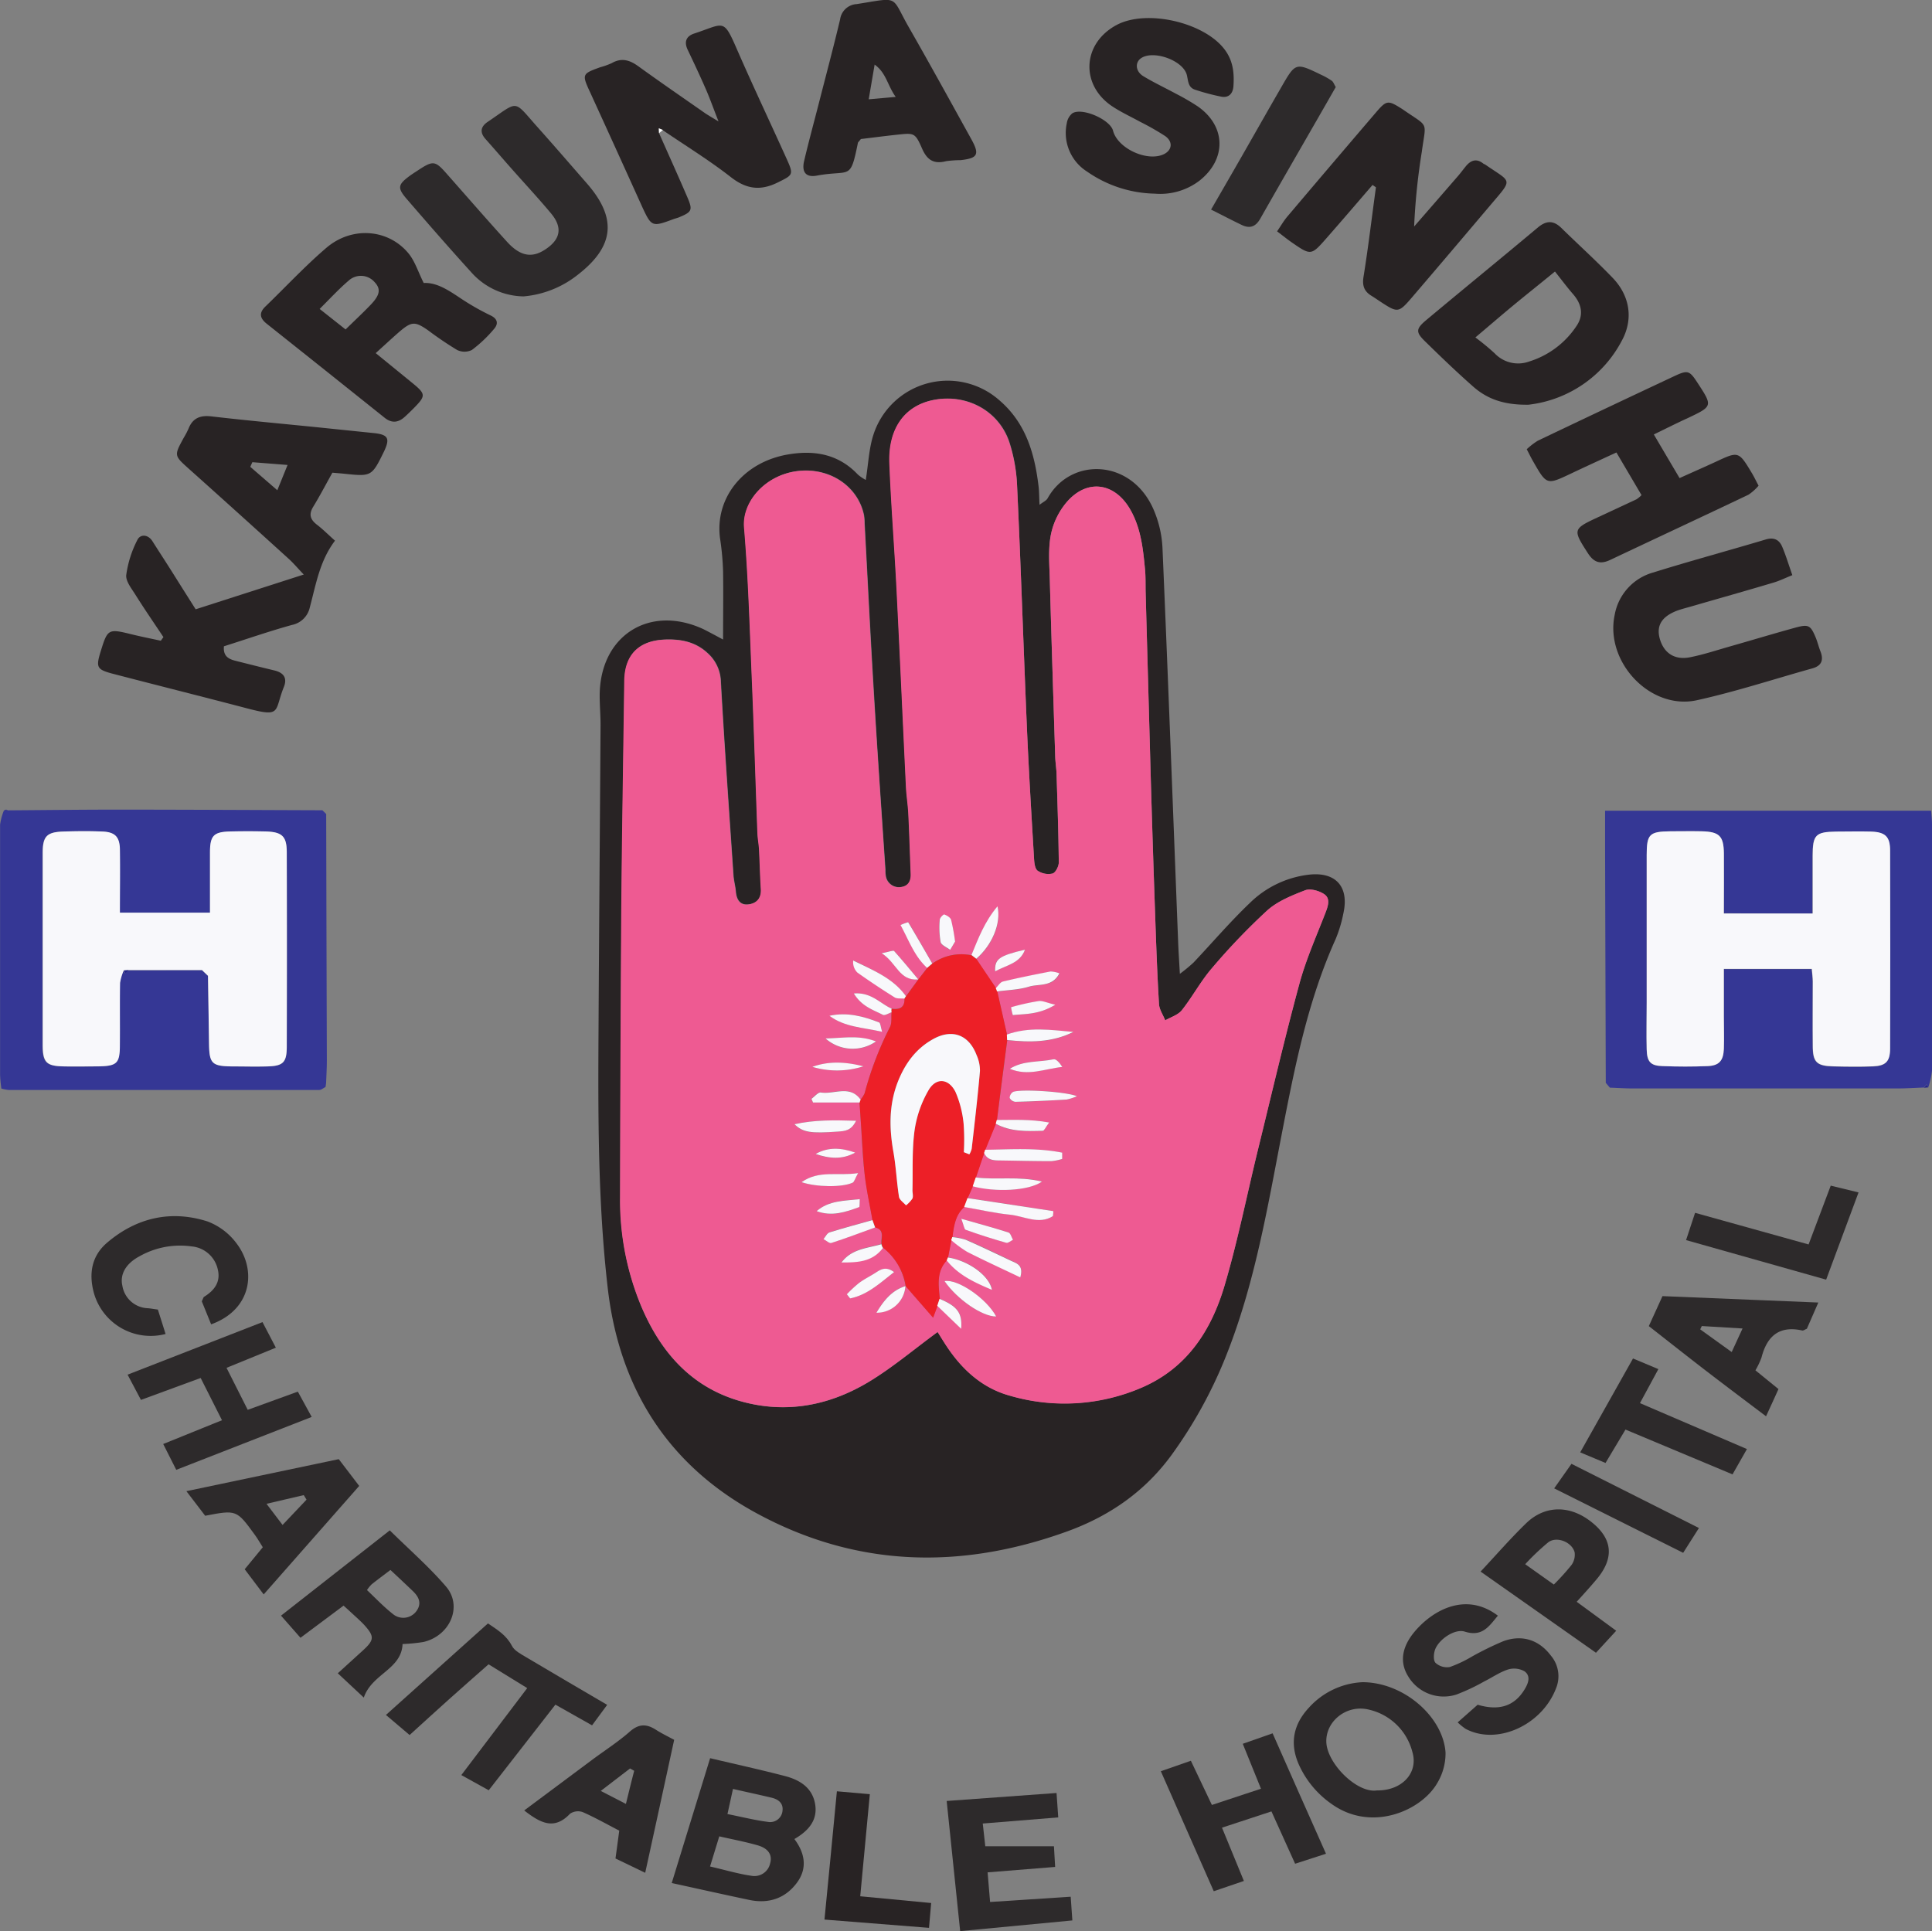 <svg id="Layer_1" data-name="Layer 1" xmlns="http://www.w3.org/2000/svg" viewBox="0 0 466.86 466.74"><rect x="0" y="0" width="466.86" height="466.74" fill="#808080" stroke="none"/><defs><style>.cls-1{fill:#282324;}.cls-2{fill:#353795;}.cls-3{fill:#2d2a2b;}.cls-4{fill:#22248b;}.cls-5{fill:#ee5a92;}.cls-6{fill:#f8f8fb;}.cls-7{fill:#fdfdfd;}.cls-8{fill:#ed1f27;}</style></defs><title>logo</title><path class="cls-1" d="M197.82,177.86c0-5.85.08-11.15,0-16.44a65.49,65.49,0,0,0-.72-7.91c-1.36-9.76,5.52-18.47,16.3-20.36,6.4-1.12,12.28-.16,17,4.85a10.72,10.72,0,0,0,1.9,1.29c.63-3.9.76-7.57,1.85-10.93A18.85,18.85,0,0,1,264.54,120c6.4,5.46,8.56,12.85,9.51,20.79.16,1.31.14,2.64.24,4.51.88-.69,1.64-1,1.95-1.57,5.51-9.92,20-9.62,25.46,2.38a26.49,26.49,0,0,1,2.3,9.63c1.37,31.79,2.55,63.58,3.79,95.37.08,2.15.23,4.3.41,7.54a40.87,40.87,0,0,0,3.29-2.71c4.56-4.83,8.88-9.9,13.69-14.48a24.35,24.35,0,0,1,14.17-6.77c6.5-.76,9.79,2.89,8.37,9.31a32.22,32.22,0,0,1-1.86,6.21c-6.7,14.85-9.85,30.67-12.92,46.53-3.6,18.59-6.7,37.32-13.88,55a109.69,109.69,0,0,1-12.78,23.07c-6.48,8.94-15.1,14.9-25.36,18.61-25.75,9.31-51.05,8.7-75.28-4.56-21.4-11.72-33-30.38-35.72-54.5-2.35-20.56-2.32-41.23-2.2-61.89.13-24.66.34-49.32.49-74,0-2.32-.21-4.65-.21-7,0-14.46,11.9-22.17,25-16.15C194.63,176.14,196.21,177,197.82,177.86Zm51.84,167.35c.65,1,1.34,2.17,2.07,3.28,3.77,5.74,8.69,10.26,15.36,12.09a47.05,47.05,0,0,0,32.2-2.09C310,353.76,315.82,344.64,319,334s5.39-21.89,8.07-32.84c3.27-13.37,6.39-26.77,10-40.05,1.59-5.9,4.13-11.56,6.34-17.28.65-1.68,1.21-3.46-.43-4.5-1.24-.79-3.28-1.35-4.52-.87-3.21,1.25-6.64,2.62-9.15,4.87a155.72,155.72,0,0,0-13.4,14c-2.7,3.13-4.67,6.88-7.25,10.13-.9,1.14-2.62,1.64-4,2.43-.52-1.31-1.42-2.6-1.5-3.93-.43-7.14-.68-14.3-.93-21.45q-.53-15.47-1-30.94-.67-23.72-1.31-47.44c0-1.67,0-3.34-.12-5-.48-5.13-1-10.27-3.68-14.85-3.77-6.4-10.37-7.28-15.23-1.67a17.58,17.58,0,0,0-3.85,7.86c-.69,3.5-.37,7.22-.27,10.84.39,14.31.86,28.62,1.31,42.94.05,1.32.27,2.64.32,4,.22,7.16.47,14.31.54,21.47,0,.94-.79,2.5-1.51,2.69a4.65,4.65,0,0,1-3.61-.69c-.69-.53-.81-2-.87-3.14-.62-10.45-1.26-20.91-1.71-31.38-.83-19.46-1.46-38.92-2.37-58.37A39.38,39.38,0,0,0,267,130.08c-2.58-7.62-10.45-11.74-18.41-10.11-6.89,1.41-10.86,6.92-10.52,15.32.4,10.13,1.22,20.25,1.73,30.38.81,16,1.51,31.91,2.28,47.86.11,2.16.47,4.3.57,6.45.24,4.83.38,9.66.57,14.49.08,1.76-.66,3-2.42,3.19a3.19,3.19,0,0,1-3.63-2.7,8.12,8.12,0,0,1-.09-1.49c-1-14.6-2-29.2-2.86-43.8-.8-13.29-1.45-26.58-2.17-39.87a13.23,13.23,0,0,0-.15-2c-1.43-6.94-8.16-11.52-15.8-10.7-7.93.84-13.68,7.37-13.15,13.65,1,12.09,1.36,24.24,1.87,36.38.52,12.47.9,25,1.36,37.43.05,1.32.32,2.64.39,4,.17,3.16.23,6.33.43,9.48.15,2.25-1,3.56-3,3.81s-2.9-1.13-3.06-3.07c-.11-1.32-.49-2.62-.58-3.94-1.06-15.6-2.17-31.19-3.05-46.79a9.6,9.6,0,0,0-3.28-7c-2.9-2.67-6.42-3.34-10.19-3.2-6.35.23-9.75,3.69-9.83,9.95-.24,18.48-.57,37-.72,55.45q-.27,34.74-.3,69.49A66.48,66.48,0,0,0,178.05,339c4.91,11.65,12.77,20.26,25.46,23.33,10.57,2.56,20.58.37,29.69-5.16C238.83,353.74,243.92,349.42,249.66,345.21Z" transform="translate(-23.09 -23.3)"/><path class="cls-2" d="M101.75,286c-.52.25-1,.72-1.56.72q-37.5,0-75,0a11.62,11.62,0,0,1-1.77-.34,31.77,31.77,0,0,1-.31-3.27q0-30.24,0-60.49a13.91,13.91,0,0,1,.91-3.41l.94-.07c9.11-.06,18.22-.18,27.33-.17,16.24,0,32.47.1,48.71.15l.91.9q.07,29.81.16,59.59c0,1.82-.11,3.63-.18,5.45ZM71.92,257.76l1.45,1.39q.13,8.24.25,16.47c.07,4.73.71,5.37,5.58,5.42,2.84,0,5.67.07,8.5,0,3.8-.1,4.69-.93,4.7-4.78q.07-23.49,0-47c0-3.82-1.13-4.87-5.12-5q-4.25-.1-8.49,0c-4.05.11-4.9,1-4.94,5.09,0,4.79,0,9.59,0,14.54H52c0-5.31.06-10.29,0-15.26,0-3.05-1.15-4.21-4.16-4.35-3.16-.14-6.33-.11-9.49,0-4,.12-4.94,1.12-5,5.13,0,6.17,0,12.33,0,18.5,0,9.33,0,18.66,0,28,0,4.16.9,5,4.89,5.12,2.83.07,5.67.05,8.5,0,4.57-.08,5.22-.71,5.25-5.18,0-5,0-10,.05-15a12,12,0,0,1,.89-3l.42.72.7-.79Z" transform="translate(-23.09 -23.3)"/><path class="cls-2" d="M411.12,285q-.09-28.25-.17-56.48c0-3,0-6,0-9.29h78.8c.07,1.08.2,2.19.2,3.31q0,29.75,0,59.49a19.54,19.54,0,0,1-.88,4l-.42-.66-.66.76c-2.16.08-4.31.22-6.47.22q-32,0-63.94,0c-1.82,0-3.65-.13-5.47-.19Zm28.53-41c0-5.18.05-9.83,0-14.48-.06-4.2-1.11-5.2-5.37-5.31-2.5-.06-5,0-7.5,0-5.13.06-5.77.67-5.78,5.74,0,11.82,0,23.64,0,35.46,0,3.83-.08,7.66,0,11.49.07,3,.91,4,3.78,4.05,3.65.14,7.32.15,11,0,2.71-.11,3.74-1.29,3.86-4.12.12-2.66,0-5.33,0-8V257.51h21.22c.09,1.15.24,2.11.24,3.06,0,5.16,0,10.32,0,15.49,0,4,.95,4.89,5,5,3.16.06,6.33.1,9.49,0s4.17-1.15,4.19-4.29q.09-24,0-47.94c0-3.29-1.19-4.38-4.54-4.5-2.83-.1-5.66,0-8.49,0-5,.07-5.66.77-5.68,5.89,0,4.61,0,9.21,0,13.91Z" transform="translate(-23.09 -23.3)"/><path class="cls-1" d="M62.58,177.27c-2.28-3.42-4.61-6.8-6.79-10.28-.94-1.49-2.37-3.27-2.19-4.75a26.31,26.31,0,0,1,2.71-8.5c.68-1.35,2.53-1.36,3.62.36,1.69,2.67,3.42,5.3,5.11,8s3.36,5.33,5.33,8.45l26.12-8.4c-1.51-1.58-2.52-2.79-3.67-3.83q-12-10.9-24.11-21.74c-3.56-3.19-3.57-3.17-1.24-7.45a19.27,19.27,0,0,0,1.16-2.2c1-2.57,2.82-3.32,5.53-3,8.59,1,17.21,1.78,25.81,2.65l13.41,1.38c3.52.36,4,1.28,2.52,4.42-3,6.11-3,6.11-9.82,5.39-.8-.08-1.61-.14-2.67-.23-1.57,2.8-3,5.56-4.65,8.26-1.06,1.76-.75,3,.87,4.27,1.43,1.09,2.71,2.38,4.41,3.9-3.71,4.9-4.6,10.6-6.08,16.1a5.54,5.54,0,0,1-4.31,4.26c-5.57,1.54-11,3.44-16.45,5.16-.23,2.54,1.29,3.14,3,3.56,3.07.77,6.13,1.55,9.2,2.28,2.23.54,3.16,1.82,2.28,4-2.36,5.87-.45,7.38-8.82,5.18-10.77-2.83-21.57-5.53-32.35-8.34-4.07-1.06-4.29-1.55-3.07-5.51,1.65-5.36,1.83-5.45,7.38-4.08,2.36.58,4.75,1.05,7.13,1.57Zm30-41.6L84.07,135l-.5,1.12,6.53,5.66Z" transform="translate(-23.09 -23.3)"/><path class="cls-1" d="M182.34,55.47c2.29,5.16,4.62,10.31,6.85,15.5,1.34,3.13,1.11,3.54-2,4.84-.45.19-.95.29-1.42.47-5.1,1.9-5.26,1.84-7.5-3Q172,59.4,165.67,45.56c-2-4.31-1.91-4.43,2.44-6a18.72,18.72,0,0,0,2.8-1c2.37-1.37,4.35-.75,6.42.75,5.26,3.8,10.6,7.48,15.92,11.19.76.54,1.58,1,3.47,2.15-1.31-3.34-2.11-5.62-3.08-7.83-1.39-3.19-2.88-6.35-4.38-9.5-.91-1.93-.35-3.28,1.59-3.92,7.28-2.38,7-3.82,10.31,3.8,3.93,9,8.11,17.83,12.14,26.76,1.62,3.61,1.32,3.66-2.27,5.44-4.23,2.09-7.61,1.62-11.37-1.32-5.21-4.07-10.89-7.55-16.37-11.29l-1-.41Z" transform="translate(-23.09 -23.3)"/><path class="cls-1" d="M354.76,68c-3.75,4.35-7.48,8.71-11.25,13-3.52,4-3.66,4.07-8.1,1-1.19-.81-2.32-1.74-3.72-2.79.95-1.38,1.59-2.51,2.41-3.49q10.63-12.56,21.32-25.05c2.75-3.22,3-3.24,6.54-1l.41.28c6.09,4.22,5.31,2.51,4.3,10a155.48,155.48,0,0,0-1.86,18.09q5.31-6.09,10.6-12.2c.65-.75,1.24-1.56,1.87-2.33,1.23-1.51,2.61-2,4.28-.65.13.1.31.13.44.22,6.21,4.31,6.78,3.3,1.71,9.24C377.13,80.1,370.58,87.83,364,95.51c-2.9,3.36-3.27,3.34-7,.92-.84-.55-1.65-1.12-2.5-1.64-1.76-1.08-2.27-2.44-1.92-4.6,1.16-7.18,2-14.41,3-21.62Z" transform="translate(-23.09 -23.3)"/><path class="cls-1" d="M125.48,91.69c3.17-.16,6,1.76,9,3.76a59.72,59.72,0,0,0,7.22,4.11c1.68.83,1.81,2,.83,3.17a32.13,32.13,0,0,1-5.41,5.15,4.07,4.07,0,0,1-3.57,0,83.65,83.65,0,0,1-7-4.74c-3.19-2.22-4-2.19-7,.38-1.75,1.53-3.46,3.12-5.67,5.12l8.78,7.16c3.35,2.72,3.38,3.14.42,6.14-.7.71-1.42,1.41-2.16,2.08-1.56,1.43-3.16,1.63-4.9.23q-14.23-11.38-28.49-22.72c-1.62-1.29-1.93-2.58-.32-4.14,4.91-4.74,9.57-9.77,14.75-14.2,6.11-5.22,14.81-4.6,19.73,1.21C123.34,86.33,124.12,89,125.48,91.69ZM106.6,102.92c2.24-2.2,4.18-4,6-5.9,2.34-2.42,2.57-3.89,1-5.55a4.37,4.37,0,0,0-6.27-.34c-2.35,2-4.46,4.31-7,6.83Z" transform="translate(-23.09 -23.3)"/><path class="cls-1" d="M392.43,121.11c-6.08.09-10.07-1.47-13.41-4.43-4-3.53-7.82-7.21-11.62-10.93-2.24-2.19-2.18-3,.39-5.14,8.93-7.46,17.95-14.82,26.87-22.29,2-1.69,3.73-1.84,5.65,0,4.15,4.07,8.5,8,12.51,12.17,4.17,4.36,5,10,2.16,15.17A29.22,29.22,0,0,1,392.43,121.11Zm6.41-32.19c-4,3.28-7,5.65-9.94,8.08s-5.75,4.86-9.29,7.85a58.27,58.27,0,0,1,4.65,3.83,7.8,7.8,0,0,0,8.31,2A21.26,21.26,0,0,0,404,102.15c1.8-2.59,1.38-5.23-.73-7.7C401.83,92.8,400.53,91.05,398.84,88.92Z" transform="translate(-23.09 -23.3)"/><path class="cls-1" d="M422.73,128.3c2.15,3.65,4.07,6.91,6.22,10.54,3.06-1.38,5.9-2.62,8.71-3.92,5.56-2.6,5.56-2.61,8.79,2.76.51.86.94,1.76,1.59,3a11.83,11.83,0,0,1-2.44,2.18c-11.11,5.29-22.27,10.49-33.39,15.75-2.35,1.11-3.92.7-5.41-1.61-3.64-5.65-3.68-5.85,2.27-8.62l9.49-4.42a8.17,8.17,0,0,0,1.2-1l-6.07-10.31c-3.87,1.79-7.46,3.43-11,5.11-5.85,2.77-5.85,2.78-9.15-3-.49-.84-.91-1.73-1.52-2.89a17,17,0,0,1,2.69-2.07q16.43-7.84,32.91-15.57c3.34-1.57,3.73-1.39,5.66,1.57,3.7,5.66,3.69,5.67-2.3,8.52C428.4,125.49,425.89,126.76,422.73,128.3Z" transform="translate(-23.09 -23.3)"/><path class="cls-1" d="M302.14,70.1a29.54,29.54,0,0,1-16.36-5.33,11.05,11.05,0,0,1-4.9-11.7,3.8,3.8,0,0,1,1.34-2.39c2.36-1.47,9.14,1.52,9.83,4.2,1.12,4.35,8.42,7.66,12.39,5.63,1.91-1,2.11-3,.19-4.34a63.19,63.19,0,0,0-6.06-3.45c-2.18-1.2-4.46-2.25-6.54-3.61-7.94-5.15-7.47-15.27.84-19.75,7.23-3.9,21.11-.7,26.09,5.83,2.11,2.75,2.41,5.74,2.18,9C321,46,319.92,47,318.2,46.66A53.08,53.08,0,0,1,311.94,45c-1.79-.54-1.69-2.11-2.06-3.59-.89-3.49-7.9-6-10.93-4.13-1.64,1-1.54,3.25.43,4.44,2.56,1.55,5.28,2.82,7.91,4.25a55.2,55.2,0,0,1,5.17,3c6.9,4.75,7.1,12.77.47,18A15.63,15.63,0,0,1,302.14,70.1Z" transform="translate(-23.09 -23.3)"/><path class="cls-3" d="M149.61,94.93A17.21,17.21,0,0,1,136.88,89c-5.25-5.78-10.38-11.67-15.48-17.58-2.32-2.68-2.17-3.48.59-5.54.66-.49,1.37-.93,2.06-1.39,3.7-2.44,4.19-2.39,7,.82,4.85,5.48,9.63,11,14.56,16.42,3.17,3.49,6,4,9.22,1.87,3.71-2.42,4.28-5.29,1.43-8.71-3.09-3.71-6.38-7.23-9.57-10.84-2.1-2.37-4.15-4.77-6.25-7.12-1.44-1.6-1.24-3,.47-4.16,7.61-5.13,6.1-5.48,11.85,1,4.1,4.58,8.12,9.24,12.16,13.87,7.31,8.37,6.64,15.17-2.13,22A24.42,24.42,0,0,1,149.61,94.93Z" transform="translate(-23.09 -23.3)"/><path class="cls-1" d="M456.2,162.3c-1.79.72-3.1,1.37-4.48,1.78-6.7,2-13.41,3.89-20.12,5.83-1.11.32-2.25.6-3.33,1-3.7,1.45-5,3.67-4.07,6.86,1,3.39,3.58,5.11,7.29,4.37,3.25-.64,6.42-1.7,9.62-2.61,5.27-1.5,10.52-3.09,15.81-4.54,3.21-.88,3.68-.59,4.93,2.39.44,1.07.71,2.22,1.13,3.3.82,2.09.35,3.51-1.94,4.15-9.28,2.59-18.47,5.61-27.87,7.69-11.27,2.5-22.31-9.24-19.9-20.61a13,13,0,0,1,9.23-10.23c9.05-2.82,18.2-5.29,27.27-8,2-.6,3.29.07,4,1.8C454.62,157.47,455.23,159.53,456.2,162.3Z" transform="translate(-23.09 -23.3)"/><path class="cls-1" d="M231.12,56.9c-.53.67-.69.78-.72.93-1.89,9.3-1.76,6.41-9.92,7.91-2.66.5-3.7-.86-3.08-3.52,1.1-4.68,2.37-9.32,3.57-14,1.72-6.74,3.52-13.47,5.13-20.24a4.28,4.28,0,0,1,4-3.69c10.61-1.67,8.14-2.16,12.7,5.76C247.92,39,252.86,48,257.84,57c2,3.64,1.52,4.54-2.61,5a28.2,28.2,0,0,0-3.47.24c-2.93.77-4.6-.18-5.84-3-1.7-3.89-1.92-3.82-6-3.39C236.81,56.18,233.73,56.59,231.12,56.9Zm8.42-10.18c-2-2.75-2.27-5.79-5.1-7.81-.51,3-.94,5.5-1.43,8.39Z" transform="translate(-23.09 -23.3)"/><path class="cls-3" d="M185.41,478.38c3.19-10.36,6.18-20.09,9.28-30.17,6.28,1.49,12.24,2.79,18.13,4.33,3.51.92,6.53,2.76,7.23,6.7s-1.6,6.54-5,8.51c2.58,3.43,3.18,7.1.61,10.56-2.81,3.79-6.82,5.13-11.47,4.16C198.19,481.21,192.22,479.87,185.41,478.38Zm9.26-4c3.89.9,6.92,1.81,10,2.25a3.89,3.89,0,0,0,4.52-3c.57-2-.36-3.59-3-4.36-3-.86-6-1.42-9.29-2.17Zm5.55-18.78-1.34,6.11c3.65.73,6.68,1.5,9.75,1.89a3,3,0,0,0,3.55-2.68c.23-1.82-1-2.74-2.51-3.13C206.68,457.07,203.66,456.43,200.22,455.64Z" transform="translate(-23.09 -23.3)"/><path class="cls-3" d="M117.28,393.15c4.74,4.68,9.52,8.83,13.59,13.58s1,11.88-5.43,13.39a41.07,41.07,0,0,1-5.07.5c-.27,6.17-7.39,7.15-9.37,12.94l-6.28-5.87,6-5.46c2.82-2.56,2.89-3.42.46-6.14-.56-.62-1.18-1.18-1.78-1.75-1-.91-1.94-1.8-3.29-3l-10.41,7.77L91,413.76Zm-5.51,14.43c2.06,1.94,4,4,6.17,5.71a3.92,3.92,0,0,0,5.74-.58c1.38-1.85.67-3.43-.78-4.84-1.78-1.71-3.58-3.39-5.46-5.15-1.66,1.26-3.12,2.34-4.54,3.47A8.84,8.84,0,0,0,111.77,407.58Z" transform="translate(-23.09 -23.3)"/><path class="cls-3" d="M150.49,431.27l-9.34-5.75c-3.2,2.82-6.44,5.66-9.65,8.54s-6.11,5.53-9.43,8.55l-5.72-4.85L141,415.64c2.36,1.58,4.48,2.89,5.79,5.42.6,1.17,2.12,1.95,3.35,2.69,6.42,3.82,12.87,7.58,19.67,11.57l-3.65,4.95-8.86-5-16.11,20.69-6.62-3.67Z" transform="translate(-23.09 -23.3)"/><path class="cls-3" d="M352.4,429.84c10,.07,19.41,8.42,20,17a14,14,0,0,1-2.06,7.48c-3.89,6.63-15.88,11.86-25.51,4.93a23.17,23.17,0,0,1-7.87-9.48c-2.28-5.13-1.34-9.75,2.45-13.8A18.6,18.6,0,0,1,352.4,429.84ZM355.82,456c6,.08,10.09-4.2,8.56-9.31a14.08,14.08,0,0,0-10.52-10.22c-5.33-1.31-10.43,2.77-10.27,7.82C343.75,449.48,351,456.73,355.82,456Z" transform="translate(-23.09 -23.3)"/><path class="cls-3" d="M343.51,471.3l-7.46,2.42-5.72-12.65L318.38,465c1.81,4.42,3.47,8.46,5.29,12.88l-7.28,2.48-12.79-29,7.26-2.53,5.08,10.68,11.86-3.92c-1.47-3.64-2.82-7-4.4-10.86l7.21-2.53C334.82,451.72,339,461.19,343.51,471.3Z" transform="translate(-23.09 -23.3)"/><path class="cls-3" d="M375.33,439.56l4.83-4.27c5.18,1.54,8.84.33,11.27-3.59.94-1.51,1.66-3.28.08-4.47a5.09,5.09,0,0,0-4-.46c-2,.64-3.83,1.93-5.76,2.89a49,49,0,0,1-6.73,3.17,10,10,0,0,1-11.65-4.4c-2.13-3.42-1.55-7.18,1.68-10.95,4.46-5.19,12.38-9.49,20-3.71-2.12,2.51-3.73,5.2-8,3.85-2.44-.77-6.28,1.88-7.19,4.37-.35,1-.44,2.62.13,3.19a4.13,4.13,0,0,0,3.43,1,30.52,30.52,0,0,0,5.37-2.54,74.91,74.91,0,0,1,7.59-3.71c4.54-1.65,8.62-.31,11.49,3.51a7.69,7.69,0,0,1,1.21,7.93c-3.42,8.89-14.27,13.81-21.86,9.73A15.21,15.21,0,0,1,375.33,439.56Z" transform="translate(-23.09 -23.3)"/><path class="cls-3" d="M278.4,456.62c.16,2.32.27,3.93.41,5.9L260.57,464l.61,5.49h16.59c.08,1.36.18,3.13.29,5l-16.32,1.31c.2,2.44.38,4.51.6,7.16l19.48-1.27c.14,2,.26,3.77.4,5.73L255.11,490c-1.09-10.54-2.15-20.71-3.26-31.45Z" transform="translate(-23.09 -23.3)"/><path class="cls-3" d="M86.52,342.82,89.75,349l-11.92,4.87c1.7,3.37,3.3,6.53,5.12,10.15l12.11-4.4c1.07,1.94,2.06,3.76,3.35,6.12L65.68,378.52c-1.1-2.19-2-4-3.15-6.24l14.2-5.75c-1.72-3.41-3.33-6.59-5.15-10.21l-14.43,5.3-3.23-6.1Z" transform="translate(-23.09 -23.3)"/><path class="cls-3" d="M186,443.77c-2.31,10.65-4.59,21.13-7,32.14l-7.18-3.46c.31-2.24.59-4.32.91-6.73-2.94-1.52-5.8-3.15-8.8-4.47a3.42,3.42,0,0,0-3.09.38c-3.86,4.09-7.22,2.2-11.08-.79l16.38-12.21c3.07-2.28,6.3-4.35,9.16-6.86,2.15-1.89,4-1.87,6.21-.48C182.86,442.16,184.33,442.88,186,443.77Zm-11.66,15.49c.76-3.1,1.35-5.53,2-8l-1-.57-7.08,5.43Z" transform="translate(-23.09 -23.3)"/><path class="cls-3" d="M86.59,397.23c-.68-1.07-1.24-2.07-1.92-3-4.42-6.07-4.42-6.06-12-4.61l-4.54-5.94,36.82-7.74,4.94,6.47L86.81,408.63l-4.59-6.08Zm4.78-5.39,5.79-6.11-.67-1.1-9,2.1Z" transform="translate(-23.09 -23.3)"/><path class="cls-3" d="M447.28,354.47l5.57,4.53c-.89,2-1.82,4-3,6.58-5-3.77-9.67-7.28-14.33-10.86s-9.12-7.12-14-10.93c1.11-2.44,2.18-4.77,3.3-7.25l37.66,1.55-2.77,6.34c-.51.2-.85.48-1.11.42-5.59-1.25-8.53,1.38-9.86,6.56A18.86,18.86,0,0,1,447.28,354.47Zm-5.73-4.42,2.62-5.69-9.85-.59-.38.8Z" transform="translate(-23.09 -23.3)"/><path class="cls-3" d="M61.24,339.79c.69,2.19,1.27,4,1.86,5.9a14.25,14.25,0,0,1-17.3-9.83c-1.35-4.88-.49-9.13,3.2-12.26,7.06-6,15.35-7.94,24.23-5.11a15.57,15.57,0,0,1,7,5.28c4.9,6.37,3.82,16-6.12,19.59l-2.26-5.57c.3-.57.37-1,.61-1.12,2.47-1.54,4-3.58,3.25-6.62a7.12,7.12,0,0,0-6.35-5.53,19.91,19.91,0,0,0-12.5,2.36c-3.36,1.77-4.84,4.39-4.2,7.15a6.47,6.47,0,0,0,6.26,5.44C59.55,339.53,60.19,339.65,61.24,339.79Z" transform="translate(-23.09 -23.3)"/><path class="cls-3" d="M380.87,403.11c3.93-4.2,7.3-8.09,11-11.67,4.46-4.33,10.36-4.42,15.44-.58,5.45,4.12,6,8.85,1.63,14.07-1.47,1.76-3,3.44-4.85,5.48l9.55,7-4.89,5.32Zm17.7,3.13a56.4,56.4,0,0,0,4.25-4.7,4.26,4.26,0,0,0,.77-3.1c-.67-2.49-4.32-3.92-6.35-2.42a57.33,57.33,0,0,0-5.59,5.31Z" transform="translate(-23.09 -23.3)"/><path class="cls-3" d="M345.87,44.34c-6,10.52-12.17,21.12-18.22,31.77-1.12,2-2.54,2.5-4.51,1.55-2.34-1.12-4.63-2.32-7.4-3.71,2.61-4.52,4.91-8.49,7.19-12.47,3.3-5.77,6.57-11.55,9.89-17.3s3.38-5.79,9.52-2.81a17,17,0,0,1,2.57,1.45C345.28,43.08,345.44,43.63,345.87,44.34Z" transform="translate(-23.09 -23.3)"/><path class="cls-3" d="M445.23,373.5l-3.48,6.12-25.87-10.83-4.82,8.07-6.12-2.56,12.76-22.69,6.13,2.57c-1.51,2.78-2.88,5.33-4.45,8.22Z" transform="translate(-23.09 -23.3)"/><path class="cls-3" d="M460.13,324.05c1.95-5.18,3.58-9.49,5.35-14.21l6.72,1.64c-2.6,7-5.1,13.73-7.83,21.08L430.52,323c.75-2.26,1.39-4.19,2.18-6.59Z" transform="translate(-23.09 -23.3)"/><path class="cls-1" d="M233.28,456.91c-.79,8.45-1.54,16.35-2.32,24.67l17.14,1.63c-.18,2-.33,3.73-.52,6l-25.26-2c1-10.35,2-20.35,3-31Z" transform="translate(-23.09 -23.3)"/><path class="cls-3" d="M398.65,383l4.18-5.93,30.8,15.51-3.81,6Z" transform="translate(-23.09 -23.3)"/><path class="cls-4" d="M488,286.19l.66-.76.42.66Z" transform="translate(-23.09 -23.3)"/><path class="cls-4" d="M25,219.1l-.94.07A.83.83,0,0,1,25,219.1Z" transform="translate(-23.09 -23.3)"/><path class="cls-4" d="M101.75,286l.16-.93Z" transform="translate(-23.09 -23.3)"/><path class="cls-4" d="M411.12,285l.95,1.19Z" transform="translate(-23.09 -23.3)"/><path class="cls-4" d="M101.93,220l-.91-.9Z" transform="translate(-23.09 -23.3)"/><path class="cls-5" d="M249.66,345.21c-5.74,4.21-10.83,8.53-16.46,11.94-9.11,5.53-19.12,7.72-29.69,5.16C190.82,359.24,183,350.63,178.05,339a66.48,66.48,0,0,1-5.14-26.22q.08-34.74.3-69.49c.15-18.49.48-37,.72-55.45.08-6.26,3.48-9.72,9.83-9.95,3.77-.14,7.29.53,10.19,3.2a9.6,9.6,0,0,1,3.28,7c.88,15.6,2,31.19,3.05,46.79.09,1.32.47,2.62.58,3.94.16,1.94,1,3.33,3.06,3.07s3.18-1.56,3-3.81c-.2-3.15-.26-6.32-.43-9.48-.07-1.32-.34-2.64-.39-4-.46-12.48-.84-25-1.36-37.43-.51-12.14-.85-24.29-1.87-36.38-.53-6.28,5.22-12.81,13.15-13.65,7.64-.82,14.37,3.76,15.8,10.7a13.23,13.23,0,0,1,.15,2c.72,13.29,1.37,26.58,2.17,39.87.88,14.6,1.9,29.2,2.86,43.8a8.12,8.12,0,0,0,.09,1.49,3.19,3.19,0,0,0,3.63,2.7c1.76-.2,2.5-1.43,2.42-3.19-.19-4.83-.33-9.66-.57-14.49-.1-2.15-.46-4.29-.57-6.45-.77-15.95-1.47-31.91-2.28-47.86-.51-10.13-1.33-20.25-1.73-30.38-.34-8.4,3.63-13.91,10.52-15.32,8-1.63,15.83,2.49,18.41,10.11a39.38,39.38,0,0,1,1.95,10.71c.91,19.45,1.54,38.91,2.37,58.37.45,10.47,1.09,20.93,1.71,31.38.06,1.1.18,2.61.87,3.14a4.65,4.65,0,0,0,3.61.69c.72-.19,1.52-1.75,1.51-2.69-.07-7.16-.32-14.31-.54-21.47-.05-1.33-.27-2.65-.32-4-.45-14.32-.92-28.63-1.31-42.94-.1-3.62-.42-7.34.27-10.84a17.58,17.58,0,0,1,3.85-7.86c4.86-5.61,11.46-4.73,15.23,1.67,2.69,4.58,3.2,9.72,3.68,14.85.15,1.66.08,3.33.12,5q.66,23.72,1.31,47.44.45,15.47,1,30.94c.25,7.15.5,14.31.93,21.45.08,1.33,1,2.62,1.5,3.93,1.34-.79,3.06-1.29,4-2.43,2.58-3.25,4.55-7,7.25-10.13a155.72,155.72,0,0,1,13.4-14c2.51-2.25,5.94-3.62,9.15-4.87,1.24-.48,3.28.08,4.52.87,1.64,1,1.08,2.82.43,4.5-2.21,5.72-4.75,11.38-6.34,17.28-3.59,13.28-6.71,26.68-10,40.05-2.68,10.95-4.88,22-8.07,32.84s-9,19.79-19.69,24.52a47.05,47.05,0,0,1-32.2,2.09c-6.67-1.83-11.59-6.35-15.36-12.09C251,347.38,250.31,346.25,249.66,345.21Zm-11.12-78.15c-2.76-1.21-4.88-4-9.12-3.66,1.92,3.13,4.65,3.94,7,5.15.48.25,1.41-.38,2.12-.61-.11,1.19.12,2.56-.39,3.54a81.19,81.19,0,0,0-6.12,16,6.51,6.51,0,0,1-1,1.55c-2.61-3.68-6.41-1.23-9.62-1.75-.65-.1-1.51,1-2.27,1.53l.38.89h11.27c.08,1.16.17,2.31.24,3.47.3,4.61.45,9.24,1,13.83.41,3.73,1.24,7.42,1.89,11.12-3.47,1-6.95,1.9-10.39,3-.58.19-1,1.06-1.43,1.61.64.33,1.41,1.09,1.89.93,3.56-1.14,7.05-2.47,10.57-3.75,2.4.62,1.29,2.57,1.52,4-3.39,1-7.18,1.14-9.61,4.41,3.73,0,7.41-.07,10-3.5a14.67,14.67,0,0,1,5.44,9.27c-3.3,1-5.25,3.42-7,6.42a6.88,6.88,0,0,0,7-6.43c2.18,2.52,4.37,5,6.63,7.62.4-1.06.73-2,1.06-2.86l5.78,5.56c.32-3.88-1-5.47-5.23-7.24-.23-3.25-.87-6.58,1.72-9.32,2.79,3.55,6.67,5.33,10.94,7.14-.65-3.53-5.89-7.14-10.66-7.82.28-1.42.55-2.84.82-4.25a27.77,27.77,0,0,0,3.86,2.87c4.16,2.12,8.41,4.06,12.83,6.17.9-3-1-3.41-2.39-4.08-3.57-1.72-7.14-3.43-10.77-5a15.13,15.13,0,0,0-3.28-.65c.35-2.66.69-5.33,2.88-7.26,3.7.65,7.38,1.53,11.1,1.89,3.42.34,7,2.49,10.35.35,0-.4.07-.81.11-1.21l-20.76-3.18,1.27-2.86c5.32,1.48,13.51,1.2,16.71-1.11-5.7-1.41-10.93-.38-16-1l2-5.89c.86,1.91,2.58,1.81,4.26,1.83,4,.06,8,.16,12,.16a13.49,13.49,0,0,0,2.6-.53v-1.52c-6.11-1.24-12.38-.78-18.62-.7l2.57-6.3c3.57,2,7.48,1.83,11.36,1.72.36,0,.69-.87,1.54-2C272,293.73,268,294,264,294q1.24-9.66,2.5-19.33c5.46.6,10.85.62,16-1.95-5.39-.48-10.76-1.3-16.07.64q-1.18-5.22-2.35-10.42c2.59-.36,5.27-.39,7.73-1.16s5.62.16,7.36-3.22a6.84,6.84,0,0,0-2.13-.45c-3.85.74-7.7,1.52-11.51,2.43-.67.17-1.17,1.06-1.74,1.62q-2.4-3.54-4.79-7.1c3.77-3.23,6.12-8.51,5.13-12.67-3.16,3.73-4.63,7.8-6.29,11.76a12.06,12.06,0,0,0-9.44,2c-1.93-3.34-3.84-6.67-5.82-10a12.48,12.48,0,0,0-1.84.68c2,3.67,3.32,7.51,6.42,10.35L245,260c-1.93-2.31-3.83-4.65-5.85-6.88-.21-.23-1.13.18-3,.54,3.65,2.31,4.22,6.74,8.85,6.32L242,264.05c-3.15-4.4-8-6.27-12.68-8.67a3.48,3.48,0,0,0,1,2.91c2.92,2.13,5.94,4.13,9,6,.61.38,1.56.21,2.36.3C241.74,266.88,240.37,267.28,238.54,267.06Zm25.27,74.4c-2.32-4.35-9.34-9.16-12.47-8.54C254.4,337.35,260.48,341.51,263.81,341.46ZM215.08,295c2,2.07,4,2.27,10.51,1.77,1.61-.12,3.19-.17,4.36-2.61C224.61,294,219.87,293.89,215.08,295Zm1.71,14c3.63,1.2,9.79,1.26,12.32.13.42-.19.57-1,1.33-2.32C225.48,307.6,221.06,306.05,216.79,309Zm6.73-40.23c3.7,2.76,8,2.79,12.74,3.87-.36-1.19-.39-2.13-.73-2.26C231.7,268.9,227.77,267.86,223.52,268.79Zm43.6,12.81c4.41,1.86,8.42,0,12.67-.45-.66-1-1.5-2-2.1-1.85C274.17,280.06,270.38,279.53,267.12,281.6Zm-11.73,36.25c.61,1.62.69,2.53,1.05,2.66q4.86,1.71,9.81,3.14c.44.12,1.08-.46,1.62-.72-.35-.61-.58-1.6-1.08-1.76C263.4,320.07,260,319.15,255.39,317.85Zm27.93-29.62c-2.58-1.11-13.68-1.79-15.42-1a1.74,1.74,0,0,0-.83,1.44,1.76,1.76,0,0,0,1.39.95q6.19-.16,12.37-.55A12.39,12.39,0,0,0,283.32,288.23Zm-44.18,42.5c-1.85-1.33-3.07-.74-4.35.1s-2.86,1.63-4.18,2.6a30.36,30.36,0,0,0-2.88,2.68l.79,1C232.67,336.26,235.66,333.45,239.14,330.73ZM220.43,316c3.67,1.4,7,.27,10.28-1,.18-.06.07-.86.14-1.92C227.08,313.5,223.48,313.36,220.43,316Zm2.15-41.69a9.89,9.89,0,0,0,12.18.72C230.66,273.39,227.05,274.17,222.58,274.27Zm31.3-23.42a47.53,47.53,0,0,0-1-5.24c-.17-.57-1-1.06-1.65-1.3-.2-.07-1.07.82-1.09,1.29a20.45,20.45,0,0,0,.21,5.37c.18.76,1.5,1.27,2.3,1.89Zm24.22,15.27c-2.08-.49-3.1-1-4-.89a56.63,56.63,0,0,0-6.66,1.49,11.32,11.32,0,0,0,.42,1.9C271,268.31,274.19,268.5,278.1,266.12ZM231.72,281c-4.12-1-8.25-1.33-12.33.13A20.82,20.82,0,0,0,231.72,281Zm39-28.17c-6.34,1.5-7.31,2.26-7.21,5.23C266.29,256.55,269.57,256.12,270.77,252.81Zm-50.58,49.37c3.23,1.11,6.43,1.43,9.54-.33C226.5,300.7,223.3,300.42,220.19,302.18Z" transform="translate(-23.09 -23.3)"/><path class="cls-6" d="M53,257.83a12,12,0,0,0-.89,3c-.09,5,0,10-.05,15,0,4.47-.68,5.1-5.25,5.18-2.83,0-5.67.06-8.5,0-4-.09-4.87-1-4.89-5.12,0-9.33,0-18.66,0-28,0-6.17,0-12.33,0-18.5,0-4,1-5,5-5.13,3.16-.1,6.33-.13,9.49,0,3,.14,4.11,1.3,4.16,4.35.08,5,0,9.95,0,15.26H73.83c0-4.95,0-9.75,0-14.54,0-4.11.89-5,4.94-5.09q4.24-.1,8.49,0c4,.11,5.11,1.16,5.12,5q.06,23.49,0,47c0,3.85-.9,4.68-4.7,4.78-2.83.08-5.66,0-8.5,0-4.87-.05-5.51-.69-5.58-5.42q-.12-8.24-.25-16.47l-1.45-1.39H54.07Z" transform="translate(-23.09 -23.3)"/><path class="cls-4" d="M53,257.83l1.12-.07-.7.79Z" transform="translate(-23.09 -23.3)"/><path class="cls-4" d="M71.92,257.76l1.45,1.39Z" transform="translate(-23.09 -23.3)"/><path class="cls-6" d="M439.65,244.07h21.47c0-4.7,0-9.3,0-13.91,0-5.12.7-5.82,5.68-5.89,2.83,0,5.66-.08,8.49,0,3.35.12,4.53,1.21,4.54,4.5q.07,24,0,47.94c0,3.14-1.08,4.17-4.19,4.29s-6.33.08-9.49,0c-4.07-.09-5-1-5-5-.06-5.17,0-10.33,0-15.49,0-.95-.15-1.91-.24-3.06H439.65v11.37c0,2.67.09,5.34,0,8-.12,2.83-1.15,4-3.86,4.12-3.66.16-7.33.15-11,0-2.87-.1-3.71-1.05-3.78-4.05-.1-3.83,0-7.66,0-11.49,0-11.82,0-23.64,0-35.46,0-5.07.65-5.68,5.78-5.74,2.5,0,5-.05,7.5,0,4.26.11,5.31,1.11,5.37,5.31C439.7,234.24,439.65,238.89,439.65,244.07Z" transform="translate(-23.09 -23.3)"/><path class="cls-7" d="M182.34,55.47l-.05-1.17,1,.41Z" transform="translate(-23.09 -23.3)"/><path class="cls-8" d="M233.91,318.17c-.65-3.7-1.48-7.39-1.89-11.12-.5-4.59-.65-9.22-1-13.83-.07-1.16-.16-2.31-.24-3.47a2.07,2.07,0,0,1,.24-.67,6.51,6.51,0,0,0,1-1.55,81.19,81.19,0,0,1,6.12-16c.51-1,.28-2.35.39-3.54a1.87,1.87,0,0,1,0-.88c1.83.22,3.2-.18,3.12-2.42a4.49,4.49,0,0,1,.37-.59L245,260l0,0,2.16-2.77,1.24-1.06a12.06,12.06,0,0,1,9.44-2L259,255q2.39,3.55,4.79,7.1a3.19,3.19,0,0,1,.29.78q1.17,5.2,2.35,10.42l.06,1.31Q265.21,284.3,264,294c-.07.3-.16.6-.24.9l-2.57,6.3c-.08.26-.16.51-.25.76l-2,5.89-.73,2.14-1.27,2.86c-.26.72-.53,1.43-.8,2.15-2.19,1.93-2.53,4.6-2.88,7.26a6.84,6.84,0,0,1-.25.72c-.27,1.41-.54,2.83-.82,4.25a1.92,1.92,0,0,1-.28.68c-2.59,2.74-2,6.07-1.72,9.32l-.55,1.68c-.33.9-.66,1.8-1.06,2.86-2.26-2.59-4.45-5.1-6.63-7.62h0a14.67,14.67,0,0,0-5.44-9.27,2.69,2.69,0,0,1-.37-.91c-.23-1.44.88-3.39-1.52-4ZM256,301.75l1.34.5a4.78,4.78,0,0,0,.56-1.33c.71-6.27,1.44-12.53,2-18.81a9.22,9.22,0,0,0-.83-3.88c-1.85-4.86-5.86-6.37-10.41-3.87-4.28,2.34-6.94,6.06-8.68,10.56-2.11,5.48-2.06,11-1,16.71.64,3.59.79,7.27,1.36,10.88.12.76,1.1,1.38,1.69,2.07a7.37,7.37,0,0,0,1.56-1.66c.25-.54,0-1.3,0-2,.12-4.83-.14-9.71.51-14.47a27,27,0,0,1,3.37-9.69c1.82-3.16,4.91-2.88,6.54.45a25.51,25.51,0,0,1,1.94,7.62A51.05,51.05,0,0,1,256,301.75Z" transform="translate(-23.09 -23.3)"/><path class="cls-6" d="M256.07,315l.8-2.15L277.63,316c0,.4-.07.81-.11,1.21-3.39,2.14-6.93,0-10.35-.35C263.45,316.5,259.77,315.62,256.07,315Z" transform="translate(-23.09 -23.3)"/><path class="cls-6" d="M260.89,301.93c.09-.25.17-.5.25-.76,6.24-.08,12.51-.54,18.62.7v1.52a13.49,13.49,0,0,1-2.6.53c-4,0-8-.1-12-.16C263.47,303.74,261.75,303.84,260.89,301.93Z" transform="translate(-23.09 -23.3)"/><path class="cls-6" d="M252.94,323a6.84,6.84,0,0,0,.25-.72,15.13,15.13,0,0,1,3.28.65c3.63,1.6,7.2,3.31,10.77,5,1.37.67,3.29,1,2.39,4.08-4.42-2.11-8.67-4.05-12.83-6.17A27.77,27.77,0,0,1,252.94,323Z" transform="translate(-23.09 -23.3)"/><path class="cls-6" d="M258.14,310l.73-2.14c5.05.65,10.28-.38,16,1C271.65,311.16,263.46,311.44,258.14,310Z" transform="translate(-23.09 -23.3)"/><path class="cls-6" d="M266.45,274.64l-.06-1.31c5.31-1.94,10.68-1.12,16.07-.64C277.3,275.26,271.91,275.24,266.45,274.64Z" transform="translate(-23.09 -23.3)"/><path class="cls-6" d="M242,264.05a4.49,4.49,0,0,0-.37.59c-.8-.09-1.75.08-2.36-.3-3.06-1.92-6.08-3.92-9-6a3.48,3.48,0,0,1-1-2.91C234,257.78,238.88,259.65,242,264.05Z" transform="translate(-23.09 -23.3)"/><path class="cls-6" d="M263.81,341.46c-3.33.05-9.41-4.11-12.47-8.54C254.47,332.3,261.49,337.11,263.81,341.46Z" transform="translate(-23.09 -23.3)"/><path class="cls-6" d="M215.08,295c4.79-1.08,9.53-1,14.87-.84-1.17,2.44-2.75,2.49-4.36,2.61C219.08,297.24,217.13,297,215.08,295Z" transform="translate(-23.09 -23.3)"/><path class="cls-6" d="M264,262.91a3.19,3.19,0,0,0-.29-.78c.57-.56,1.07-1.45,1.74-1.62,3.81-.91,7.66-1.69,11.51-2.43a6.84,6.84,0,0,1,2.13.45c-1.74,3.38-5,2.48-7.36,3.22S266.63,262.55,264,262.91Z" transform="translate(-23.09 -23.3)"/><path class="cls-6" d="M259,255l-1.16-.91c1.66-4,3.13-8,6.29-11.76C265.08,246.52,262.73,251.8,259,255Z" transform="translate(-23.09 -23.3)"/><path class="cls-6" d="M216.79,309c4.27-3,8.69-1.42,13.65-2.19-.76,1.36-.91,2.13-1.33,2.32C226.58,310.28,220.42,310.22,216.79,309Z" transform="translate(-23.09 -23.3)"/><path class="cls-6" d="M223.52,268.79c4.25-.93,8.18.11,12,1.61.34.13.37,1.07.73,2.26C231.57,271.58,227.22,271.55,223.52,268.79Z" transform="translate(-23.09 -23.3)"/><path class="cls-6" d="M251.84,327.88a1.92,1.92,0,0,0,.28-.68c4.77.68,10,4.29,10.66,7.82C258.51,333.21,254.63,331.43,251.84,327.88Z" transform="translate(-23.09 -23.3)"/><path class="cls-6" d="M267.12,281.6c3.26-2.07,7.05-1.54,10.57-2.3.6-.13,1.44.83,2.1,1.85C275.54,281.6,271.53,283.46,267.12,281.6Z" transform="translate(-23.09 -23.3)"/><path class="cls-6" d="M248.36,256.15l-1.24,1.06c-3.1-2.84-4.41-6.68-6.42-10.35a12.48,12.48,0,0,1,1.84-.68C244.52,249.48,246.43,252.81,248.36,256.15Z" transform="translate(-23.09 -23.3)"/><path class="cls-6" d="M233.91,318.17c.21.59.42,1.18.64,1.77-3.52,1.28-7,2.61-10.57,3.75-.48.16-1.25-.6-1.89-.93.47-.55.85-1.42,1.43-1.61C227,320.07,230.44,319.15,233.91,318.17Z" transform="translate(-23.09 -23.3)"/><path class="cls-6" d="M255.39,317.85c4.56,1.3,8,2.22,11.4,3.32.5.16.73,1.15,1.08,1.76-.54.26-1.18.84-1.62.72q-5-1.42-9.81-3.14C256.08,320.38,256,319.47,255.39,317.85Z" transform="translate(-23.09 -23.3)"/><path class="cls-6" d="M283.32,288.23a12.39,12.39,0,0,1-2.49.8q-6.18.38-12.37.55a1.76,1.76,0,0,1-1.39-.95,1.74,1.74,0,0,1,.83-1.44C269.64,286.44,280.74,287.12,283.32,288.23Z" transform="translate(-23.09 -23.3)"/><path class="cls-6" d="M231.07,289.08a2.07,2.07,0,0,0-.24.67H219.56l-.38-.89c.76-.54,1.62-1.63,2.27-1.53C224.66,287.85,228.46,285.4,231.07,289.08Z" transform="translate(-23.09 -23.3)"/><path class="cls-6" d="M239.14,330.73c-3.48,2.72-6.47,5.53-10.62,6.36l-.79-1a30.36,30.36,0,0,1,2.88-2.68c1.32-1,2.81-1.7,4.18-2.6S237.29,329.4,239.14,330.73Z" transform="translate(-23.09 -23.3)"/><path class="cls-6" d="M220.43,316c3-2.6,6.65-2.46,10.42-2.9-.07,1.06,0,1.86-.14,1.92C227.42,316.23,224.1,317.36,220.43,316Z" transform="translate(-23.09 -23.3)"/><path class="cls-6" d="M222.58,274.27c4.47-.1,8.08-.88,12.18.72A9.89,9.89,0,0,1,222.58,274.27Z" transform="translate(-23.09 -23.3)"/><path class="cls-6" d="M253.88,250.85l-1.19,2c-.8-.62-2.12-1.13-2.3-1.89a20.45,20.45,0,0,1-.21-5.37c0-.47.89-1.36,1.09-1.29.64.24,1.48.73,1.65,1.3A47.53,47.53,0,0,1,253.88,250.85Z" transform="translate(-23.09 -23.3)"/><path class="cls-6" d="M263.71,294.87c.08-.3.17-.6.24-.9,4,0,8-.24,12.66.61-.85,1.14-1.18,2-1.54,2C271.19,296.7,267.28,296.83,263.71,294.87Z" transform="translate(-23.09 -23.3)"/><path class="cls-6" d="M278.1,266.12c-3.91,2.38-7.15,2.19-10.26,2.5a11.32,11.32,0,0,1-.42-1.9,56.63,56.63,0,0,1,6.66-1.49C275,265.1,276,265.63,278.1,266.12Z" transform="translate(-23.09 -23.3)"/><path class="cls-6" d="M236.07,324a2.69,2.69,0,0,0,.37.91c-2.57,3.43-6.25,3.5-10,3.5C228.89,325.09,232.68,325,236.07,324Z" transform="translate(-23.09 -23.3)"/><path class="cls-6" d="M231.72,281a20.82,20.82,0,0,1-12.33.13C223.47,279.65,227.6,279.94,231.72,281Z" transform="translate(-23.09 -23.3)"/><path class="cls-6" d="M245,260c-4.63.42-5.2-4-8.85-6.32,1.85-.36,2.77-.77,3-.54,2,2.23,3.92,4.57,5.85,6.88Z" transform="translate(-23.09 -23.3)"/><path class="cls-6" d="M270.77,252.81c-1.2,3.31-4.48,3.74-7.21,5.23C263.46,255.07,264.43,254.31,270.77,252.81Z" transform="translate(-23.09 -23.3)"/><path class="cls-6" d="M241.88,334.12a6.88,6.88,0,0,1-7,6.43c1.8-3,3.75-5.41,7-6.42Z" transform="translate(-23.09 -23.3)"/><path class="cls-6" d="M238.54,267.06a1.87,1.87,0,0,0,0,.88c-.71.23-1.64.86-2.12.61-2.35-1.21-5.08-2-7-5.15C233.66,263.05,235.78,265.85,238.54,267.06Z" transform="translate(-23.09 -23.3)"/><path class="cls-6" d="M249.57,338.88l.55-1.68c4.25,1.77,5.55,3.36,5.23,7.24Z" transform="translate(-23.09 -23.3)"/><path class="cls-6" d="M220.19,302.18c3.11-1.76,6.31-1.48,9.54-.33C226.62,303.61,223.42,303.29,220.19,302.18Z" transform="translate(-23.09 -23.3)"/><path class="cls-6" d="M256,301.75a51.05,51.05,0,0,0-.06-6.89,25.51,25.51,0,0,0-1.94-7.62c-1.63-3.33-4.72-3.61-6.54-.45a27,27,0,0,0-3.37,9.69c-.65,4.76-.39,9.64-.51,14.47,0,.67.21,1.43,0,2a7.37,7.37,0,0,1-1.56,1.66c-.59-.69-1.57-1.31-1.69-2.07-.57-3.61-.72-7.29-1.36-10.88-1-5.69-1.07-11.23,1-16.71,1.74-4.5,4.4-8.22,8.68-10.56,4.55-2.5,8.56-1,10.41,3.87a9.22,9.22,0,0,1,.83,3.88c-.55,6.28-1.28,12.54-2,18.81a4.78,4.78,0,0,1-.56,1.33Z" transform="translate(-23.09 -23.3)"/></svg>